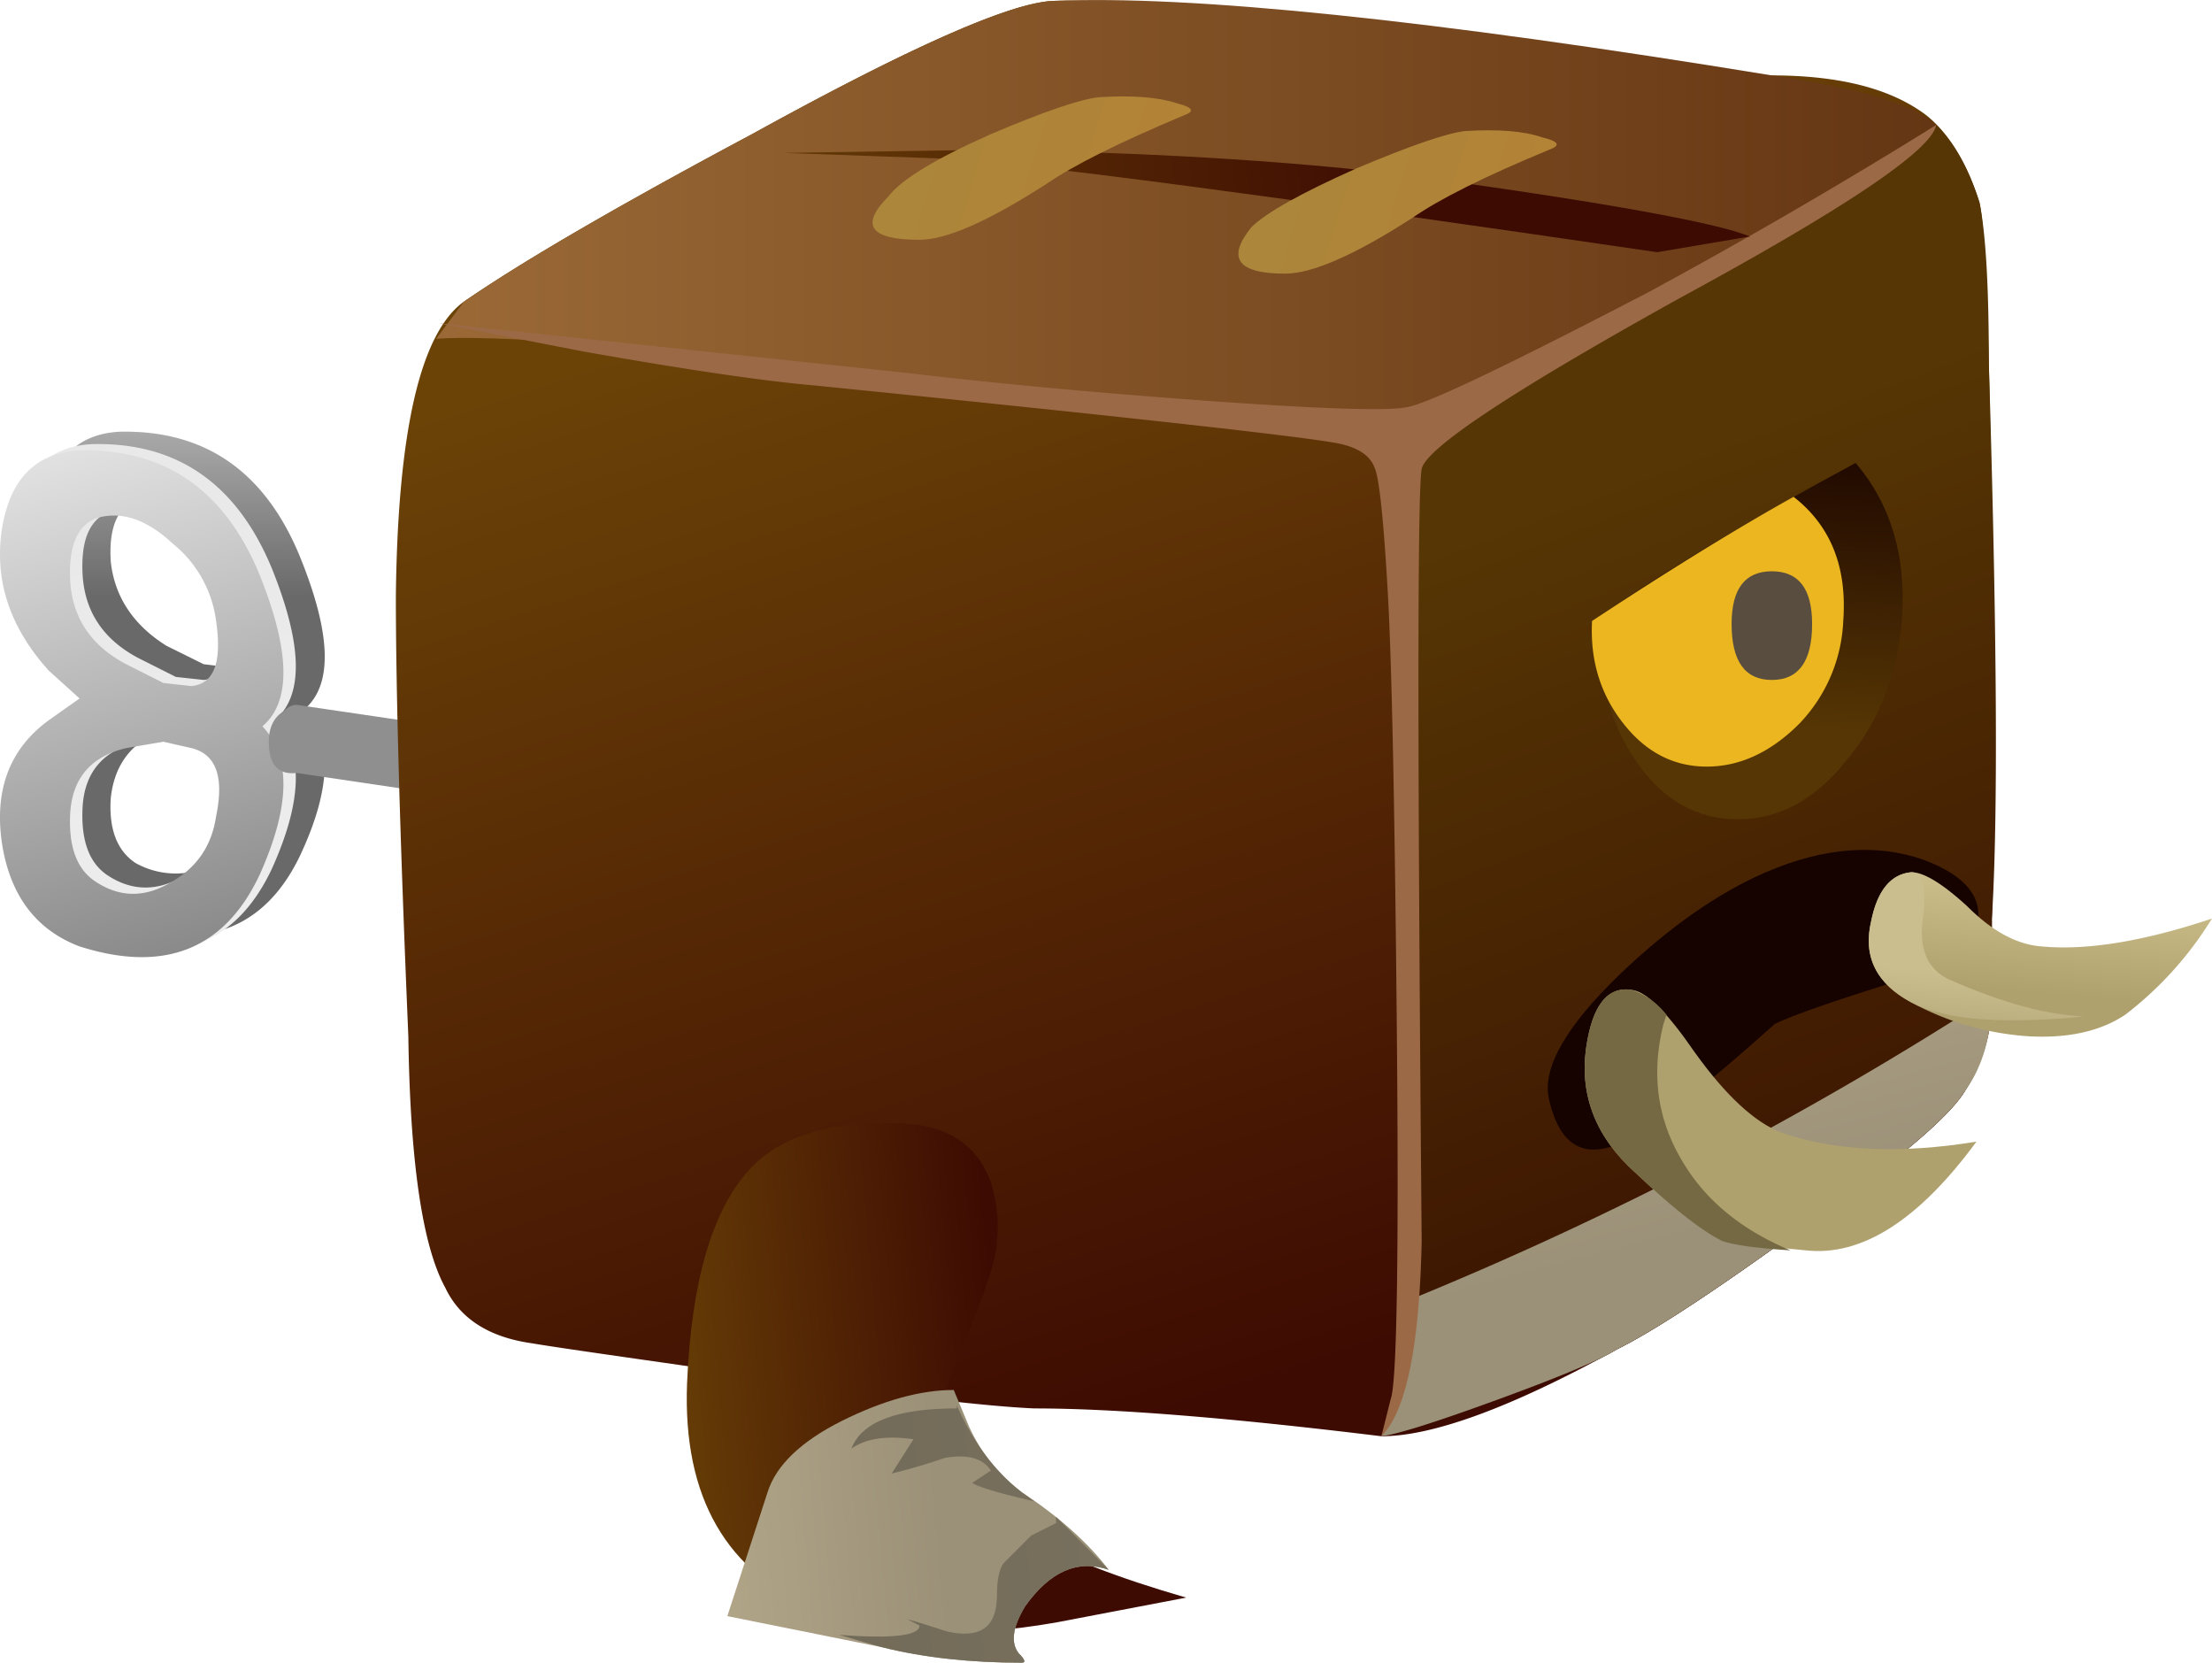 <svg xmlns="http://www.w3.org/2000/svg" viewBox="0 0 35.685 26.815"><defs><linearGradient id="c" y2="-16350" gradientUnits="userSpaceOnUse" x2="12.034" gradientTransform="matrix(0 -.8 .8 -.001 13082 6.938)" y1="-16350" x1="5.209"><stop offset="0" stop-color="#8f8f8f"/><stop offset=".228" stop-color="#e8e8e8"/><stop offset="1" stop-color="#696969"/></linearGradient><linearGradient id="B" y2="635.91" gradientUnits="userSpaceOnUse" x2="739.5" gradientTransform="rotate(4.863 6279.02 -6527.53) scale(.8)" y1="635.91" x1="731.24"><stop offset="0" stop-color="#706856"/><stop offset="1" stop-color="#7a725f"/></linearGradient><linearGradient id="e" y2="-13814" gradientUnits="userSpaceOnUse" x2="-1913.3" gradientTransform="rotate(-74.181 6550.313 -6534.861) scale(.8)" y1="-13814" x1="-1922.5"><stop offset="0" stop-color="#e8e8e8"/><stop offset="1" stop-color="#878787"/></linearGradient><linearGradient id="f" y2="-17620" gradientUnits="userSpaceOnUse" x2="1515.7" gradientTransform="matrix(-.136 -.788 .788 -.136 14102 -1198)" y1="-17620" x1="1514.4"><stop offset="0" stop-color="#8f8f8f"/><stop offset=".228" stop-color="#e8e8e8"/><stop offset="1" stop-color="#696969"/></linearGradient><linearGradient id="g" y2="-13435" gradientUnits="userSpaceOnUse" x2="-2088.1" gradientTransform="rotate(-72.134 6555.018 -6530.959) scale(.8)" y1="-13435" x1="-2107.2"><stop offset="0" stop-color="#6b4307"/><stop offset="1" stop-color="#3e0b02"/></linearGradient><linearGradient id="h" y2="-12870" gradientUnits="userSpaceOnUse" x2="-2352.7" gradientTransform="matrix(.286 -.747 .747 .286 10313 1926.1)" y1="-12870" x1="-2369.7"><stop offset="0" stop-color="#563604"/><stop offset="1" stop-color="#330801"/></linearGradient><linearGradient id="i" y2="-13995" gradientUnits="userSpaceOnUse" x2="-1779.6" gradientTransform="rotate(-75.333 6554.735 -6531.803) scale(.8)" y1="-13995" x1="-1786.2"><stop offset="0" stop-color="#b8ab8d"/><stop offset="1" stop-color="#9b9178"/></linearGradient><linearGradient id="j" y2="-4.367" gradientUnits="userSpaceOnUse" x2="30.85" gradientTransform="matrix(.8 0 0 .8 .308 22.2)" y1="-4.367" x1="6.65"><stop offset="0" stop-color="#9a6936"/><stop offset="1" stop-color="#653613"/></linearGradient><linearGradient id="A" y2="638.17" gradientUnits="userSpaceOnUse" x2="739.49" gradientTransform="rotate(4.863 6279.02 -6527.53) scale(.8)" y1="638.17" x1="731.24"><stop offset="0" stop-color="#706856"/><stop offset="1" stop-color="#7a725f"/></linearGradient><linearGradient id="z" y2="-4.193" gradientUnits="userSpaceOnUse" x2="-2512.3" gradientTransform="matrix(.8 0 .248 .8 2030.7 22.2)" y1="-4.193" x1="-2516.8"><stop offset="0" stop-color="#ab863b"/><stop offset="1" stop-color="#b38336"/></linearGradient><linearGradient id="y" y2="-3.644" gradientUnits="userSpaceOnUse" x2="-2518.3" gradientTransform="matrix(.8 0 .248 .8 2030.7 22.2)" y1="-3.644" x1="-2522.9"><stop offset="0" stop-color="#ab863b"/><stop offset="1" stop-color="#b38336"/></linearGradient><linearGradient id="x" y2="666.88" gradientUnits="userSpaceOnUse" x2="755.62" gradientTransform="scale(.8) rotate(4.934 7852.72 -8159.222)" y1="666.88" x1="743.71"><stop offset="0" stop-color="#6b4307"/><stop offset="1" stop-color="#3e0b02"/></linearGradient><linearGradient id="w" y2="633.68" gradientUnits="userSpaceOnUse" x2="732.09" gradientTransform="matrix(.797 .068 -.068 .797 -528.26 -552.79)" y1="633.68" x1="727.35"><stop offset="0" stop-color="#b8ab8d"/><stop offset="1" stop-color="#9b9178"/></linearGradient><linearGradient id="n" y2="-150.08" gradientUnits="userSpaceOnUse" x2="15888" gradientTransform="matrix(-.012 .8 -.801 .046 86.596 -12687)" y1="-150.08" x1="15883"><stop offset="0" stop-color="#563604"/><stop offset="1" stop-color="#190300"/></linearGradient><linearGradient id="d" y2="-13814" gradientUnits="userSpaceOnUse" x2="-1913.3" gradientTransform="rotate(-74.181 6550.379 -6534.811) scale(.8)" y1="-13814" x1="-1922.5"><stop offset="0" stop-color="#e8e8e8"/><stop offset="1" stop-color="#ededed"/></linearGradient><linearGradient id="v" y2="662.55" gradientUnits="userSpaceOnUse" x2="764.12" gradientTransform="scale(.8) rotate(5.043 7859.41 -8159.24)" y1="662.55" x1="758.15"><stop offset="0" stop-color="#6b4307"/><stop offset="1" stop-color="#3e0b02"/></linearGradient><linearGradient id="q" y2="-8277.9" gradientUnits="userSpaceOnUse" x2="19724" gradientTransform="matrix(-.57 .561 -.655 -.478 5847.4 -15019)" y1="-8277.9" x1="19720"><stop offset="0" stop-color="#191001"/><stop offset="1" stop-color="#160300"/></linearGradient><linearGradient id="r" y2="-16991" gradientUnits="userSpaceOnUse" x2="743.58" gradientTransform="scale(-.8) rotate(85.072 -8898.286 -8924.129)" y1="-16991" x1="739.22"><stop offset="0" stop-color="#f6e9b8"/><stop offset="1" stop-color="#afa16d"/></linearGradient><linearGradient id="s" y2="-18525" gradientUnits="userSpaceOnUse" x2="508.44" gradientTransform="matrix(-.259 -.757 .822 -.07 15374 -902.76)" y1="-18525" x1="503.18"><stop offset="0" stop-color="#f6e9b8"/><stop offset="1" stop-color="#afa16d"/></linearGradient><linearGradient id="t" y2="-18527" gradientUnits="userSpaceOnUse" x2="508.05" gradientTransform="matrix(-.259 -.757 .822 -.07 15374 -902.76)" y1="-18527" x1="502.79"><stop offset="0" stop-color="#cbbe8e"/><stop offset="1" stop-color="#746942"/></linearGradient><linearGradient id="u" y2="-17006" gradientUnits="userSpaceOnUse" x2="759.58" gradientTransform="matrix(-.07 -.797 .797 -.07 13632 -579.25)" y1="-17006" x1="755.59"><stop offset="0" stop-color="#cbbe8e"/><stop offset="1" stop-color="#746942"/></linearGradient><radialGradient id="p" gradientUnits="userSpaceOnUse" cy="-17570" cx="1476.2" gradientTransform="matrix(-.133 -.789 -.789 .133 -13640 3516.2)" r="1.052"><stop offset="0" stop-color="#8f7d6c"/><stop offset="1" stop-color="#594d40"/></radialGradient><radialGradient id="m" gradientUnits="userSpaceOnUse" cy="-21.55" cx="14.6" r="2.375"><stop offset="0"/><stop offset=".867"/><stop offset="1"/></radialGradient><radialGradient id="b" gradientUnits="userSpaceOnUse" cy="-21.55" cx="14.6" r="2.375"><stop offset="0" stop-color="#fff" stop-opacity=".377"/><stop offset=".867" stop-color="#fff" stop-opacity="0"/><stop offset="1" stop-color="#fff" stop-opacity="0"/></radialGradient><radialGradient id="o" gradientUnits="userSpaceOnUse" cy="-17321" cx="1138.4" gradientTransform="matrix(-.104 -.793 -.793 .104 -13597 2723.6)" r="3.164"><stop offset="0" stop-color="#f9ecad"/><stop offset=".38" stop-color="#f2cf35"/><stop offset=".584" stop-color="#f1cc32"/><stop offset=".78" stop-color="#efc52a"/><stop offset=".973" stop-color="#ebb821"/><stop offset="1" stop-color="#ebb61f"/></radialGradient><clipPath id="a"><path d="M12.115-24.158h5v5.231h-5v-5.231z"/></clipPath><clipPath id="k"><path d="M13.906 4.96c0-.613-.183-1.149-.558-1.602-.375-.449-.828-.679-1.36-.679-.508 0-.945.23-1.32.679-.375.453-.559.989-.559 1.602s.184 1.148.559 1.601c.375.426.812.637 1.32.637.532 0 .985-.211 1.36-.637.375-.453.558-.988.558-1.601z"/></clipPath><mask id="l"><g clip-path="url(#a)"><path d="M12.115-24.158h5v5.231h-5v-5.231z" fill="url(#b)"/></g></mask></defs><path d="M3.348 11.159c.054.481-.067.789-.36.922l-.359.039c-.188 0-.348-.027-.481-.078-.425-.137-.668-.43-.718-.883-.028-.398.078-.68.316-.84a1.06 1.06 0 011.043 0c.32.188.508.469.559.84zM.586 14.882c.082.636.402.972.961 1 1.094.023 1.867-.508 2.32-1.602.403-.988.43-1.64.082-1.961.348-.426.321-1.066-.082-1.918-.453-.933-1.226-1.226-2.32-.883-.559.188-.879.618-.961 1.282-.106.695.094 1.226.602 1.601l.359.278-.359.363C.68 13.6.48 14.214.586 14.882zm2.762-1.203a1.51 1.51 0 01-.559 1c-.348.32-.695.429-1.043.32-.238-.106-.344-.371-.316-.797.05-.453.293-.816.718-1.082l.481-.238.359-.043c.293.027.414.308.36.84z" fill-rule="evenodd" fill="url(#c)" transform="matrix(1.25 0 0 -1.25 0 26.815)"/><path d="M1.789 11.882c-.453-.11-.695-.387-.723-.84-.023-.43.082-.723.321-.883.32-.211.656-.211 1 0 .32.188.508.469.562.84.078.48-.027.773-.32.883l-.359.078-.481-.078zm-1.601 2.84c.109.636.441.972 1 1 1.093.027 1.867-.508 2.32-1.602.398-.988.414-1.641.039-1.961.375-.398.359-1.039-.039-1.918-.453-.961-1.227-1.269-2.32-.922-.559.215-.895.656-1 1.321-.106.695.093 1.226.601 1.601l.399.277-.399.364c-.508.558-.707 1.172-.601 1.84zm1.199.117c-.239-.106-.344-.371-.321-.801.028-.481.27-.84.723-1.078l.481-.242.359-.039c.293.027.398.308.32.839a1.52 1.52 0 01-.562 1c-.344.321-.68.43-1 .321z" fill-rule="evenodd" fill="url(#d)" transform="matrix(1.25 0 0 -1.25 0 26.815)"/><path d="M1.629 11.8c-.453-.106-.695-.387-.723-.84-.023-.426.082-.719.321-.879.32-.215.656-.215 1 0 .32.187.507.465.562.84.106.508 0 .801-.32.879l-.36.082-.48-.082zM.027 14.64c.106.64.442.972 1 1 1.094.027 1.868-.504 2.321-1.598.398-.988.414-1.641.039-1.961.375-.402.359-1.039-.039-1.922-.453-.957-1.227-1.266-2.321-.918-.558.211-.894.652-1 1.32-.105.692.094 1.227.602 1.598l.398.281-.398.36c-.508.562-.707 1.175-.602 1.84zm2.762-1.2a1.534 1.534 0 01-.562 1c-.344.321-.68.426-1 .321-.239-.106-.344-.375-.321-.801.028-.481.27-.84.723-1.078l.48-.242.36-.04c.293.028.398.305.32.84z" fill-rule="evenodd" fill="url(#e)" transform="matrix(1.25 0 0 -1.25 0 26.815)"/><path d="M8.148 10.839l-4.32.64c-.242-.027-.359.11-.359.403 0 .183.066.32.199.398.055.055.105.078.16.078l4.32-.636v-.883z" fill-rule="evenodd" fill="url(#f)" transform="matrix(1.25 0 0 -1.25 0 26.815)"/><path d="M9.906 3.679c-1.703.242-2.718.386-3.039.441-.558.078-.933.32-1.121.719-.293.535-.453 1.613-.476 3.242-.11 2.586-.161 4.48-.161 5.68.024 2.132.317 3.398.879 3.8.774.532 2.012 1.25 3.719 2.161 2.027 1.117 3.32 1.691 3.879 1.718.75.028 2.297-.121 4.641-.441 2.507-.344 4.054-.52 4.64-.52.879 0 1.547-.172 2-.519.293-.238.52-.613.68-1.121.082-.348.133-1.864.16-4.559.027-2.453.027-4.015 0-4.68V8.44a2.215 2.215 0 00-.359-1.082c-.215-.343-.934-.945-2.16-1.797-1.067-.773-1.84-1.281-2.321-1.519-1.359-.75-2.375-1.121-3.039-1.121-1.945.238-3.441.359-4.48.359-.614.027-1.762.16-3.442.399z" fill-rule="evenodd" fill="url(#g)" transform="matrix(1.25 0 0 -1.25 0 26.815)"/><path d="M25.547 18.839c.082-.399.121-1.094.121-2.078.105-3.469.121-5.852.039-7.161V8.44a2.215 2.215 0 00-.359-1.082c-.215-.343-.934-.945-2.16-1.797-1.067-.773-1.84-1.281-2.321-1.519-.215-.137-.719-.348-1.519-.641-.801-.293-1.305-.453-1.52-.48.238.48.36 1.051.36 1.719l-.079 11.199.079.121c.132.16.855.558 2.16 1.199 1.492.723 2.441 1.215 2.84 1.481 1.121.718 1.718 1.121 1.8 1.199.239-.239.426-.574.559-1z" fill-rule="evenodd" fill="url(#h)" transform="matrix(1.25 0 0 -1.25 0 26.815)"/><path d="M18.188 4.679A45.753 45.753 0 0125.707 8.6c0-.507-.121-.921-.359-1.242-.215-.343-.934-.945-2.16-1.797-1.067-.773-1.84-1.281-2.321-1.519-.215-.137-.719-.348-1.519-.641-.801-.293-1.305-.453-1.52-.48.238.48.36 1.051.36 1.719v.039z" fill-rule="evenodd" fill="url(#i)" transform="matrix(1.25 0 0 -1.25 0 26.815)"/><path d="M5.629 17.081l.359.48c.774.532 2.012 1.25 3.719 2.161 2.027 1.117 3.32 1.691 3.879 1.718 1.789.078 4.883-.242 9.281-.961 1.121-.16 1.828-.371 2.121-.64-.293-.293-.707-.614-1.242-.957-.398-.242-1.426-.774-3.078-1.602-1.52-.719-2.348-1.16-2.48-1.32-.747.055-3.079.293-7 .719-2.985.32-4.84.453-5.559.402z" fill-rule="evenodd" fill="url(#j)" transform="matrix(1.25 0 0 -1.25 0 26.815)"/><g clip-path="url(#k)" transform="matrix(1.25 0 0 -1.25 0 26.815)"><g mask="url(#l)" transform="matrix(.8 0 0 -.956 .308 -15.637)"><path d="M13.906 4.96c0-.613-.183-1.149-.558-1.602-.375-.449-.828-.679-1.36-.679-.508 0-.945.23-1.32.679-.375.453-.559.989-.559 1.602s.184 1.148.559 1.601c.375.426.812.637 1.32.637.532 0 .985-.211 1.36-.637.375-.453.558-.988.558-1.601z" fill-rule="evenodd" fill="url(#m)"/></g></g><path d="M20.668 13.518c.852.59 1.945 1.243 3.281 1.961.453-.531.653-1.199.598-2-.051-.718-.293-1.332-.719-1.839-.402-.508-.867-.758-1.402-.758-.531 0-.973.25-1.317.758-.347.507-.496 1.121-.441 1.839v.039z" fill-rule="evenodd" fill="url(#n)" transform="matrix(1.25 0 0 -1.25 0 26.815)"/><path d="M23.148 15.042c.481-.375.692-.91.641-1.602a2.036 2.036 0 00-.562-1.32c-.372-.375-.774-.559-1.2-.559-.425 0-.785.184-1.078.559-.293.371-.429.812-.402 1.32 1.012.668 1.879 1.2 2.601 1.602z" fill-rule="evenodd" fill="url(#o)" transform="matrix(1.25 0 0 -1.25 0 26.815)"/><path d="M23.387 13.401c0-.48-.172-.722-.52-.722-.347 0-.519.242-.519.722 0 .453.172.68.519.68.348 0 .52-.227.52-.68z" fill-rule="evenodd" fill="url(#p)" transform="matrix(1.25 0 0 -1.25 0 26.815)"/><path d="M9.385 5.664l-2.3-.449 7.549.8c1.401.166 3.017.318 4.848.45 1.837.131 2.9.166 3.203.103.299-.034 1.598-.655 3.902-1.852a89.4 89.4 0 004.648-2.7c-.068.402-1.45 1.334-4.15 2.799-2.7 1.499-4.082 2.416-4.15 2.749-.069.366-.069 4.516 0 12.451-.035 1.699-.25 2.749-.65 3.149l.151-.6c.098-.264.133-2.267.098-5.997-.034-3.637-.083-6-.151-7.105-.064-1.098-.132-1.728-.2-1.898-.064-.2-.25-.333-.547-.402-.401-.097-3.232-.415-8.501-.946-.801-.069-2.051-.25-3.75-.552z" fill-rule="evenodd" fill="#9c6947"/><path d="M22.789 10.198c.746.32 1.426.375 2.039.16.559-.211.785-.504.68-.879-.082-.265-.414-.492-1-.679-.852-.266-1.387-.453-1.602-.559-.746-.668-1.304-1.121-1.679-1.359-.665-.453-1.079-.321-1.239.398-.082.399.227.934.918 1.602.641.613 1.27 1.05 1.883 1.316z" fill-rule="evenodd" fill="url(#q)" transform="matrix(1.25 0 0 -1.25 0 26.815)"/><path d="M24.668 10.198c.16 0 .398-.144.719-.437.32-.321.64-.496.961-.52.586-.055 1.32.066 2.199.359a4.574 4.574 0 00-1.121-1.242c-.317-.211-.731-.304-1.238-.277a3.685 3.685 0 00-1.52.437c-.453.243-.625.59-.52 1.043.079.399.254.614.52.637z" fill-rule="evenodd" fill="url(#r)" transform="matrix(1.25 0 0 -1.25 0 26.815)"/><path d="M21.066 8.679c.188-.024.454-.293.801-.797.403-.563.774-.907 1.121-1.043.692-.239 1.532-.278 2.52-.117-.746-1.016-1.481-1.481-2.199-1.403-.586.055-.922.094-1 .121-.293.106-.696.399-1.2.879-.507.453-.722.988-.64 1.602.078.558.277.812.597.758z" fill-rule="evenodd" fill="url(#s)" transform="matrix(1.25 0 0 -1.25 0 26.815)"/><path d="M21.469 8.241c-.16-.641-.082-1.226.238-1.762.293-.504.762-.894 1.402-1.16-.429.028-.722.067-.882.121-.266.133-.641.426-1.118.879-.507.453-.722.988-.64 1.602.078.558.277.812.597.758a.967.967 0 00.442-.321l-.039-.117z" fill-rule="evenodd" fill="url(#t)" transform="matrix(1.25 0 0 -1.25 0 26.815)"/><path d="M24.668 10.198c.133 0 .187-.172.16-.519-.082-.454.039-.747.36-.879.652-.285 1.218-.442 1.699-.461l-.18-.02c-.961-.078-1.641-.012-2.039.199-.453.243-.625.59-.52 1.043.079.399.254.614.52.637z" fill-rule="evenodd" fill="url(#u)" transform="matrix(1.25 0 0 -1.25 0 26.815)"/><path d="M8.867 3.6c.055 1.309.321 2.227.801 2.758.398.43 1.027.629 1.879.602.641 0 1.055-.254 1.242-.762.078-.266.106-.519.078-.758 0-.215-.16-.695-.48-1.441-.266-.613-.321-1.09-.16-1.438.293-.64 1.32-1.214 3.082-1.722l-1.68-.321c-1.203-.211-2.227-.16-3.082.161-1.172.48-1.735 1.453-1.68 2.921z" fill-rule="evenodd" fill="url(#v)" transform="matrix(1.25 0 0 -1.25 0 26.815)"/><path d="M9.387.6l.519 1.598c.11.348.43.656.961.922.535.266 1.016.398 1.442.398l.199-.476c.16-.348.387-.629.68-.844.48-.316.855-.652 1.121-1-.403.137-.762-.023-1.082-.476-.161-.27-.184-.469-.079-.602.079-.078.094-.121.04-.121-.668 0-1.266.066-1.801.199l-2 .402z" fill-rule="evenodd" fill="url(#w)" transform="matrix(1.25 0 0 -1.25 0 26.815)"/><path d="M21.387 18.198c-4.934.723-7.961 1.121-9.078 1.203l-2.2.078 2.559.039c2.051-.027 3.867-.132 5.441-.32 2.532-.344 4.024-.613 4.477-.797l-1.199-.203z" fill-rule="evenodd" fill="url(#x)" transform="matrix(1.25 0 0 -1.25 0 26.815)"/><path d="M14.188 20.198c.425.027.761 0 1-.078.214-.055.238-.105.082-.16-.829-.348-1.415-.641-1.762-.879-.746-.481-1.293-.723-1.641-.723-.64 0-.773.188-.398.563.16.211.597.48 1.32.801.691.293 1.16.453 1.399.476z" fill-rule="evenodd" fill="url(#y)" transform="matrix(1.25 0 0 -1.25 0 26.815)"/><path d="M18.906 19.761c.43.027.762 0 1-.082.215-.051.242-.106.082-.161-.828-.343-1.414-.636-1.761-.878-.747-.481-1.293-.719-1.641-.719-.613 0-.758.199-.438.597.188.188.641.442 1.36.762.695.293 1.16.453 1.398.481z" fill-rule="evenodd" fill="url(#z)" transform="matrix(1.25 0 0 -1.25 0 26.815)"/><path d="M12.348 3.28v.039c.214-.48.492-.851.84-1.121l.16-.117c-.453.105-.719.184-.801.238l.242.16c-.109.161-.309.215-.601.161a7.34 7.34 0 00-.68-.2l.281.442c-.348.05-.613.011-.801-.121.133.347.586.519 1.36.519z" fill-rule="evenodd" fill="url(#A)" transform="matrix(1.25 0 0 -1.25 0 26.815)"/><path d="M14.309 1.198c-.403.137-.762-.023-1.082-.476-.161-.27-.184-.469-.079-.602.079-.078.094-.121.04-.121-.668 0-1.266.066-1.801.199l-.559.16c.692-.051 1.039-.011 1.039.121l-.16.082c.105-.027.281-.082.52-.16.242-.054.414-.027.519.078.082.082.121.215.121.403 0 .183.028.316.082.398l.36.36.32.16v.082l.68-.684z" fill-rule="evenodd" fill="url(#B)" transform="matrix(1.25 0 0 -1.25 0 26.815)"/></svg>